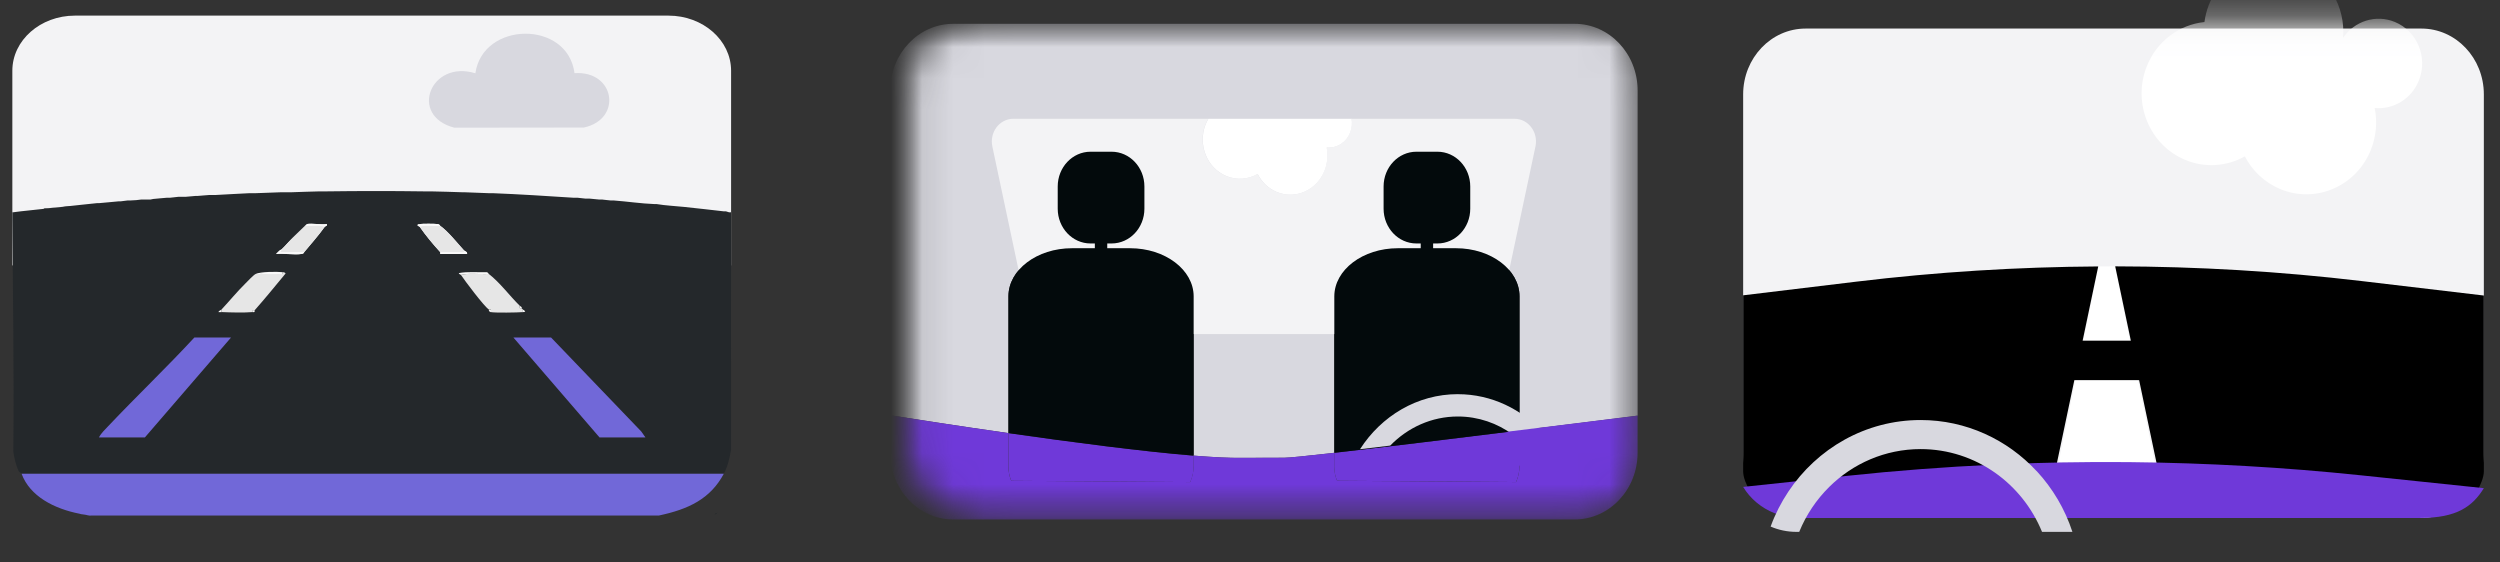 <svg width="80" height="18" viewBox="0 0 80 18" fill="none" xmlns="http://www.w3.org/2000/svg">
<rect x="0" y="0" width="80" height="18" fill="#333333" stroke="none"/>
<g clip-path="url(#clip0_28621_5803)">
<path d="M2.397 0.5H21.392C22.497 0.5 23.395 1.29 23.395 2.263V8.492H0.395V2.263C0.395 1.29 1.292 0.5 2.397 0.5Z" fill="#F3F3F5"/>
<path d="M22.966 16.41C22.929 16.439 22.893 16.45 22.867 16.468C22.884 16.428 22.917 16.41 22.966 16.41Z" fill="#24282B"/>
<path d="M0.889 6.734L0.658 6.763L2.539 6.56C2.726 6.544 2.915 6.516 3.1 6.501C3.122 6.5 3.144 6.503 3.166 6.501C3.375 6.485 3.585 6.46 3.793 6.443C3.815 6.442 3.837 6.445 3.859 6.443C3.937 6.437 4.035 6.417 4.09 6.414C4.122 6.413 4.156 6.415 4.189 6.414C4.354 6.409 4.373 6.402 4.519 6.385C4.54 6.383 4.563 6.388 4.585 6.385C4.606 6.383 4.629 6.387 4.651 6.385C4.694 6.381 4.739 6.388 4.783 6.385C4.794 6.384 4.805 6.386 4.816 6.385L4.902 6.367C4.956 6.363 5.085 6.349 5.139 6.345C5.25 6.338 5.233 6.334 5.344 6.327C5.376 6.325 5.41 6.329 5.443 6.327C5.536 6.321 5.639 6.302 5.707 6.298C5.783 6.293 5.861 6.303 5.938 6.298C6.05 6.291 6.175 6.274 6.268 6.269C6.289 6.268 6.312 6.27 6.334 6.269C6.454 6.262 6.589 6.245 6.697 6.24C6.762 6.236 6.829 6.243 6.895 6.24C7.255 6.223 7.629 6.196 7.983 6.182C8.049 6.179 8.116 6.184 8.181 6.182C8.445 6.172 8.712 6.16 8.973 6.153C9.083 6.15 9.194 6.155 9.303 6.153C9.611 6.145 9.921 6.128 10.227 6.124C10.304 6.123 10.381 6.125 10.458 6.124C11.489 6.11 12.53 6.109 13.56 6.124C13.637 6.125 13.714 6.123 13.791 6.124C14.13 6.129 14.474 6.143 14.814 6.153C14.836 6.153 14.858 6.152 14.88 6.153C15.119 6.16 15.389 6.172 15.639 6.182C15.682 6.184 15.727 6.18 15.771 6.182C16.626 6.216 17.49 6.271 18.344 6.327C18.388 6.33 18.433 6.324 18.476 6.327C18.563 6.333 18.647 6.35 18.74 6.356C18.784 6.359 18.829 6.353 18.872 6.356C18.972 6.363 19.069 6.378 19.169 6.385C19.202 6.388 19.236 6.383 19.268 6.385C19.334 6.39 19.44 6.408 19.532 6.414C19.565 6.417 19.599 6.412 19.631 6.414C20.073 6.447 20.507 6.514 20.951 6.531C20.973 6.531 20.995 6.53 21.017 6.531C21.303 6.579 21.598 6.59 21.887 6.621C22.31 6.669 22.737 6.71 23.162 6.763C23.183 6.766 23.207 6.76 23.228 6.763C23.271 6.769 23.331 6.81 23.393 6.792C23.398 9.325 23.389 11.858 23.394 14.392C23.348 14.655 23.291 14.919 23.162 15.161H0.691C0.682 15.136 0.613 15.117 0.589 15.061C0.505 14.868 0.458 14.662 0.427 14.457C0.427 14.452 0.426 14.447 0.426 14.443C0.454 11.893 0.408 9.336 0.395 6.792H0.428M2.011 6.618L1.384 6.676L9.732 7.228C9.437 7.439 9.259 7.752 9.006 7.983C8.984 8.004 8.817 8.032 8.842 8.128C9.086 8.103 9.418 8.164 9.65 8.128C9.694 8.121 9.719 8.109 9.733 8.071C9.955 7.801 10.19 7.541 10.393 7.257C10.407 7.236 10.482 7.232 10.458 7.17C10.261 7.197 10.006 7.14 9.814 7.17C9.744 7.181 9.754 7.212 9.733 7.228L2.011 6.618ZM13.363 7.199C13.344 7.22 13.422 7.247 13.429 7.257C13.628 7.542 13.847 7.807 14.088 8.069C14.094 8.076 14.068 8.123 14.108 8.129L14.944 8.127C14.964 8.056 14.875 8.043 14.846 8.011C14.628 7.775 14.35 7.415 14.088 7.228C14.066 7.212 14.076 7.181 14.006 7.17C13.919 7.157 13.515 7.156 13.429 7.17H13.38L13.363 7.199H13.363ZM8.181 8.768C8.099 8.813 7.929 8.999 7.852 9.074C7.584 9.336 7.347 9.63 7.093 9.901C7.07 9.925 6.998 9.942 6.994 9.988C7.026 9.99 7.06 9.987 7.093 9.988C7.373 10.001 7.81 10.012 8.082 9.988C8.102 9.986 8.124 9.996 8.143 9.983C8.158 9.97 8.143 9.936 8.148 9.93C8.489 9.546 8.81 9.147 9.138 8.753C9.11 8.716 9.084 8.715 9.039 8.71C8.866 8.689 8.321 8.692 8.181 8.768V8.768ZM15.639 8.768C15.62 8.754 15.614 8.705 15.556 8.71C15.265 8.718 14.968 8.685 14.682 8.739C14.677 8.773 14.739 8.783 14.748 8.797C14.853 8.962 15.504 9.826 15.639 9.901C15.639 9.943 15.656 9.978 15.705 9.988C15.833 10.014 16.569 10.004 16.728 9.988C16.848 9.977 16.813 9.955 16.728 9.901C16.717 9.894 16.707 9.881 16.695 9.872C16.705 9.813 16.652 9.808 16.629 9.785C16.309 9.472 15.993 9.04 15.639 8.768ZM7.389 10.802H6.218C5.327 11.766 4.367 12.681 3.464 13.636C3.36 13.745 3.23 13.867 3.166 13.998H4.634L7.389 10.802ZM20.654 13.998L20.521 13.81L17.635 10.802H16.431L19.186 13.998H20.654Z" fill="#24282B"/>
<path d="M23.162 15.16C22.731 15.967 22.027 16.297 21.083 16.497L2.917 16.498C2.842 16.509 2.771 16.474 2.704 16.468C2.568 16.454 2.607 16.452 2.548 16.44C1.73 16.279 0.956 15.88 0.691 15.16H23.162Z" fill="#7168D8"/>
<path d="M20.653 13.997H19.185L16.43 10.801H17.634L20.521 13.809L20.653 13.997Z" fill="#7168D8"/>
<path d="M7.392 10.801L4.636 13.997H3.168C3.232 13.866 3.362 13.744 3.466 13.634C4.369 12.68 5.328 11.765 6.22 10.801H7.392Z" fill="#7168D8"/>
<path d="M9.041 8.707C9.085 8.713 9.111 8.713 9.139 8.751C8.812 9.145 8.49 9.543 8.15 9.927C8.079 9.92 8.076 9.924 8.084 9.986C7.811 10.01 7.374 9.998 7.094 9.986V9.898C7.348 9.628 7.585 9.334 7.853 9.071C7.93 8.996 8.099 8.81 8.183 8.765C8.43 8.759 8.679 8.774 8.927 8.765C8.99 8.763 9.059 8.795 9.041 8.707Z" fill="#E6E6E6"/>
<path d="M15.641 8.766C15.995 9.038 16.311 9.47 16.631 9.783C16.604 9.906 16.678 9.858 16.697 9.871C16.71 9.879 16.719 9.893 16.73 9.9V9.987C16.571 10.002 15.835 10.013 15.707 9.987C15.732 9.863 15.666 9.913 15.641 9.9C15.506 9.824 14.856 8.96 14.75 8.796C15.03 8.729 15.351 8.784 15.641 8.766Z" fill="#E6E6E6"/>
<path d="M14.09 7.227C14.352 7.415 14.63 7.775 14.848 8.012C14.867 8.1 14.798 8.068 14.735 8.07C14.52 8.078 14.304 8.065 14.09 8.07C13.849 7.808 13.629 7.542 13.43 7.256C13.63 7.19 13.878 7.245 14.09 7.227Z" fill="#E6E6E6"/>
<path d="M10.392 7.256C10.19 7.54 9.955 7.8 9.732 8.07C9.502 8.057 9.249 8.089 9.022 8.07C8.925 8.062 9.014 8.033 9.007 7.983C9.259 7.751 9.437 7.438 9.732 7.227C9.944 7.245 10.192 7.19 10.392 7.256Z" fill="#E6E6E6"/>
<path d="M9.007 7.98C9.015 8.03 8.926 8.06 9.023 8.068C9.25 8.086 9.503 8.054 9.733 8.068C9.72 8.106 9.694 8.118 9.651 8.125C9.419 8.161 9.087 8.1 8.842 8.125C8.818 8.029 8.985 8.001 9.007 7.98H9.007Z" fill="#F9F9F9"/>
<path d="M14.847 8.012C14.877 8.044 14.966 8.056 14.946 8.128L14.109 8.129C14.069 8.124 14.095 8.077 14.088 8.07C14.303 8.064 14.519 8.077 14.733 8.07C14.797 8.068 14.866 8.1 14.847 8.012V8.012Z" fill="#F9F9F9"/>
<path d="M15.641 8.768C15.351 8.786 15.03 8.73 14.75 8.797C14.741 8.783 14.679 8.773 14.684 8.739C14.97 8.685 15.267 8.718 15.559 8.71C15.616 8.705 15.623 8.754 15.641 8.768Z" fill="#F9F9F9"/>
<path d="M9.042 8.71C9.06 8.798 8.991 8.766 8.928 8.768C8.681 8.777 8.431 8.762 8.184 8.768C8.323 8.692 8.869 8.689 9.042 8.71Z" fill="#F9F9F9"/>
<path d="M9.734 7.227C9.756 7.211 9.746 7.18 9.816 7.169C10.008 7.139 10.263 7.196 10.46 7.169C10.484 7.231 10.409 7.235 10.394 7.256C10.194 7.19 9.946 7.244 9.734 7.227V7.227Z" fill="#F9F9F9"/>
<path d="M14.088 7.228C13.877 7.246 13.628 7.191 13.428 7.257C13.421 7.247 13.344 7.22 13.362 7.199C13.395 7.211 13.425 7.171 13.428 7.17C13.515 7.156 13.919 7.157 14.006 7.171C14.077 7.182 14.066 7.213 14.088 7.228Z" fill="#F9F9F9"/>
<path d="M7.091 9.989C7.058 9.988 7.025 9.991 6.992 9.989C6.997 9.944 7.069 9.926 7.091 9.902V9.99V9.989Z" fill="#F9F9F9"/>
<path d="M16.697 9.872C16.677 9.86 16.604 9.908 16.631 9.785C16.654 9.808 16.707 9.813 16.697 9.872Z" fill="#F9F9F9"/>
<path d="M15.641 9.902C15.665 9.916 15.731 9.865 15.707 9.99C15.658 9.98 15.641 9.944 15.641 9.902Z" fill="#F9F9F9"/>
<path d="M16.727 9.902C16.812 9.956 16.847 9.978 16.727 9.99V9.902Z" fill="#F9F9F9"/>
<path d="M8.147 9.928C8.142 9.934 8.157 9.968 8.141 9.982C8.123 9.995 8.101 9.985 8.081 9.987C8.073 9.925 8.077 9.921 8.147 9.928Z" fill="#F9F9F9"/>
<path d="M13.429 7.168C13.426 7.169 13.396 7.208 13.363 7.197L13.38 7.168H13.429V7.168Z" fill="#E0DFDB"/>
<path d="M18.384 2.341C19.683 2.253 19.925 3.812 18.685 4.081L14.538 4.086C13.069 3.702 13.777 1.903 15.212 2.345C15.451 0.674 18.166 0.64 18.384 2.341H18.384Z" fill="#D8D8DF"/>
<path d="M8.445 8.492L9.831 7.155L9.699 6.85L2.918 6.574L2.011 6.618L1.417 6.676L1.367 6.72L8.445 8.492Z" fill="#24282B"/>
</g>
<path d="M77.485 0.914H57.78C56.676 0.914 55.781 1.857 55.781 3.02V14.466C55.781 15.629 56.676 16.572 57.78 16.572H77.485C78.589 16.572 79.483 15.629 79.483 14.466V3.02C79.483 1.857 78.589 0.914 77.485 0.914Z" fill="#F3F3F5"/>
<mask id="mask0_28621_5803" style="mask-type:luminance" maskUnits="userSpaceOnUse" x="55" y="0" width="26" height="18">
<path d="M77.664 1.207H57.629C56.507 1.207 55.598 2.143 55.598 3.296V14.651C55.598 15.805 56.507 16.741 57.629 16.741H77.664C78.786 16.741 79.696 15.805 79.696 14.651V3.296C79.696 2.143 78.786 1.207 77.664 1.207Z" fill="white"/>
<path d="M77.664 1.207H57.629C56.507 1.207 55.598 2.143 55.598 3.296V14.651C55.598 15.805 56.507 16.741 57.629 16.741H77.664C78.786 16.741 79.696 15.805 79.696 14.651V3.296C79.696 2.143 78.786 1.207 77.664 1.207Z" stroke="white"/>
</mask>
<g mask="url(#mask0_28621_5803)">
<path d="M77.409 2.564C77.696 1.83 77.35 0.997 76.636 0.703C76.024 0.45 75.341 0.677 74.978 1.21C75.06 0.23 74.519 -0.73 73.585 -1.116C72.441 -1.587 71.142 -1.017 70.682 0.16C70.612 0.339 70.567 0.522 70.542 0.705C69.742 0.787 69.013 1.313 68.692 2.134C68.234 3.311 68.788 4.647 69.933 5.119C70.577 5.385 71.27 5.32 71.835 5.003C72.073 5.463 72.465 5.842 72.972 6.052C74.117 6.524 75.416 5.953 75.875 4.776C76.045 4.341 76.076 3.883 75.989 3.456C76.587 3.513 77.174 3.166 77.409 2.564Z" fill="white"/>
</g>
<path d="M68.951 14.787L67.675 8.523C67.66 8.523 67.644 8.523 67.628 8.523H67.618C67.463 8.523 67.309 8.526 67.155 8.526L65.879 14.787H68.951Z" fill="white"/>
<path fill-rule="evenodd" clip-rule="evenodd" d="M67.687 8.523C70.323 8.528 72.959 8.684 75.582 8.995L79.483 9.457V15.087C79.483 15.486 79.009 16.129 79.009 16.129L75.538 15.747C73.13 15.462 70.712 15.307 68.292 15.28C67.87 15.276 67.448 15.275 67.025 15.278C66.433 15.282 56.213 16.052 56.213 16.052C56.213 16.052 55.781 15.479 55.781 15.087V9.45L59.394 9.014C61.969 8.703 64.556 8.542 67.143 8.526L66.644 10.901H68.187L67.687 8.523ZM68.452 12.164H66.379L65.81 14.87H69.021L68.452 12.164Z" fill="black"/>
<path d="M75.528 15.208C73.088 14.953 70.638 14.814 68.187 14.789C67.759 14.785 67.331 14.784 66.903 14.787C66.303 14.791 65.704 14.801 65.105 14.819C64.672 14.832 64.239 14.849 63.807 14.869C62.244 14.941 60.683 15.059 59.127 15.225L58.612 15.279L57.333 15.416L55.781 15.581C56.006 15.955 56.358 16.252 56.782 16.421C57.031 16.52 57.304 16.575 57.591 16.575H77.446C78.62 16.575 79.123 16.206 79.483 15.621L75.529 15.208H75.528Z" fill="#6F39D9"/>
<path d="M65.172 15.076C64.24 14.07 62.92 13.441 61.459 13.441C59.698 13.441 58.144 14.353 57.224 15.737C56.995 16.081 56.804 16.454 56.66 16.85C56.915 16.96 57.194 17.02 57.488 17.02H57.575C57.796 16.477 58.124 15.989 58.532 15.585C59.289 14.834 60.323 14.371 61.46 14.371C62.346 14.371 63.167 14.652 63.846 15.13C64.508 15.598 65.032 16.253 65.345 17.02H66.317C66.078 16.286 65.683 15.625 65.174 15.075L65.172 15.076Z" fill="#D8D8DF"/>
<mask id="mask1_28621_5803" style="mask-type:luminance" maskUnits="userSpaceOnUse" x="29" y="0" width="24" height="17">
<path d="M50.487 0.773H31.567C30.508 0.773 29.648 1.704 29.648 2.852V14.149C29.648 15.297 30.508 16.228 31.567 16.228H50.487C51.547 16.228 52.406 15.297 52.406 14.149V2.852C52.406 1.704 51.547 0.773 50.487 0.773Z" fill="white"/>
<path d="M50.487 0.773H31.567C30.508 0.773 29.648 1.704 29.648 2.852V14.149C29.648 15.297 30.508 16.228 31.567 16.228H50.487C51.547 16.228 52.406 15.297 52.406 14.149V2.852C52.406 1.704 51.547 0.773 50.487 0.773Z" stroke="white"/>
</mask>
<g mask="url(#mask1_28621_5803)">
<mask id="mask2_28621_5803" style="mask-type:luminance" maskUnits="userSpaceOnUse" x="28" y="0" width="25" height="17">
<path d="M52.467 0.762H28.422V16.623H52.467V0.762Z" fill="white"/>
</mask>
<g mask="url(#mask2_28621_5803)">
<path d="M32.269 13.86V9.485C32.269 8.633 33.18 7.942 34.304 7.942H35.034V7.789H34.896C34.315 7.789 33.845 7.292 33.845 6.678V5.966C33.845 5.351 34.315 4.854 34.896 4.854H35.569C36.149 4.854 36.619 5.351 36.619 5.966V6.678C36.619 7.292 36.149 7.789 35.569 7.789H35.431V7.942H36.16C37.285 7.942 38.196 8.633 38.196 9.485V14.58C38.811 14.63 39.336 14.658 39.719 14.652L41.101 14.648C41.236 14.65 41.834 14.588 42.697 14.49V9.485C42.697 8.633 43.608 7.942 44.732 7.942H45.462V7.789H45.324C44.744 7.789 44.274 7.292 44.274 6.678V5.966C44.274 5.351 44.744 4.854 45.324 4.854H45.997C46.577 4.854 47.047 5.351 47.047 5.966V6.678C47.047 7.292 46.577 7.789 45.997 7.789H45.859V7.942H46.589C47.713 7.942 48.624 8.633 48.624 9.485V13.774C50.193 13.58 51.61 13.402 52.404 13.301V2.895C52.404 1.717 51.501 0.762 50.387 0.762H30.505C29.391 0.762 28.488 1.717 28.488 2.895V13.289C29.278 13.415 30.688 13.633 32.268 13.859L32.269 13.86Z" fill="#D8D8DF"/>
<path d="M32.361 15.386L38.087 15.428C38.158 15.271 38.197 15.102 38.197 14.928V14.58C36.56 14.446 34.278 14.147 32.27 13.859V14.927C32.27 15.087 32.301 15.241 32.361 15.385L32.361 15.386Z" fill="#6F39D9"/>
<path d="M42.787 15.384L48.513 15.426C48.584 15.269 48.622 15.101 48.622 14.926V13.773C46.55 14.03 44.214 14.317 42.695 14.489V14.927C42.695 15.087 42.727 15.241 42.787 15.385L42.787 15.384Z" fill="#6F39D9"/>
<path d="M48.465 3.801H43.245C43.27 3.941 43.258 4.09 43.205 4.232C43.08 4.561 42.767 4.751 42.45 4.72C42.496 4.954 42.48 5.204 42.389 5.442C42.145 6.085 41.455 6.398 40.846 6.14C40.576 6.025 40.368 5.818 40.241 5.566C39.941 5.74 39.572 5.775 39.23 5.629C38.622 5.371 38.326 4.64 38.57 3.996C38.597 3.927 38.629 3.862 38.665 3.801H32.425C31.985 3.801 31.659 4.232 31.755 4.686L32.908 10.123C32.979 10.454 33.257 10.69 33.578 10.69H47.312C47.633 10.69 47.911 10.455 47.981 10.123L49.135 4.686C49.231 4.232 48.905 3.801 48.465 3.801Z" fill="#F3F3F5"/>
<path d="M39.233 5.629C39.576 5.775 39.944 5.74 40.245 5.566C40.372 5.818 40.579 6.025 40.849 6.14C41.457 6.398 42.149 6.085 42.393 5.442C42.483 5.204 42.5 4.954 42.454 4.72C42.772 4.751 43.084 4.561 43.209 4.232C43.263 4.09 43.273 3.941 43.249 3.801H38.669C38.633 3.862 38.6 3.927 38.574 3.996C38.33 4.64 38.625 5.371 39.233 5.629Z" fill="white"/>
<path fill-rule="evenodd" clip-rule="evenodd" d="M35.57 7.791H35.432L35.432 7.943H36.161C37.286 7.943 38.197 8.634 38.197 9.485V14.581C36.56 14.447 34.277 14.148 32.27 13.86V9.485C32.27 8.634 33.181 7.943 34.305 7.943H35.035V7.791H34.897C34.317 7.791 33.847 7.293 33.847 6.679V5.967C33.847 5.353 34.317 4.855 34.897 4.855H35.57C36.151 4.855 36.621 5.353 36.621 5.967V6.679C36.621 7.293 36.151 7.791 35.57 7.791ZM45.86 7.943V7.791H45.998C46.578 7.791 47.048 7.293 47.048 6.679V5.967C47.048 5.353 46.578 4.855 45.998 4.855H45.325C44.745 4.855 44.275 5.353 44.275 5.967V6.679C44.275 7.293 44.745 7.791 45.325 7.791H45.463V7.943H44.733C43.609 7.943 42.698 8.634 42.698 9.485V12.429V14.491C44.216 14.318 46.553 14.033 48.625 13.775V11.718V9.485C48.625 8.634 47.714 7.943 46.59 7.943H45.86Z" fill="#030A0C"/>
<path d="M46.652 12.613C45.35 12.613 44.201 13.313 43.52 14.375L44.487 14.259C45.047 13.683 45.81 13.328 46.652 13.328C47.307 13.328 47.915 13.543 48.416 13.911C48.743 13.894 49.071 13.879 49.398 13.869C48.708 13.097 47.733 12.614 46.652 12.614V12.613Z" fill="#D8D8DF"/>
<path d="M48.622 14.927C48.622 15.101 48.583 15.269 48.513 15.426L42.787 15.385C42.727 15.24 42.696 15.086 42.696 14.927V14.489C41.833 14.587 41.235 14.648 41.1 14.647L39.718 14.65C39.335 14.656 38.81 14.629 38.194 14.579V14.927C38.194 15.101 38.155 15.269 38.085 15.426L32.359 15.385C32.3 15.24 32.268 15.086 32.268 14.927V13.859C30.687 13.633 29.278 13.414 28.488 13.289V14.489C28.488 15.667 29.391 16.623 30.505 16.623H50.387C51.5 16.623 52.403 15.667 52.403 14.489V13.3C51.609 13.401 49.807 13.619 48.239 13.814L48.623 14.927H48.622Z" fill="#6F39D9"/>
</g>
</g>
<defs>
<clipPath id="clip0_28621_5803">
<rect width="23" height="16" fill="white" transform="translate(0.395 0.5)"/>
</clipPath>
</defs>
</svg>
